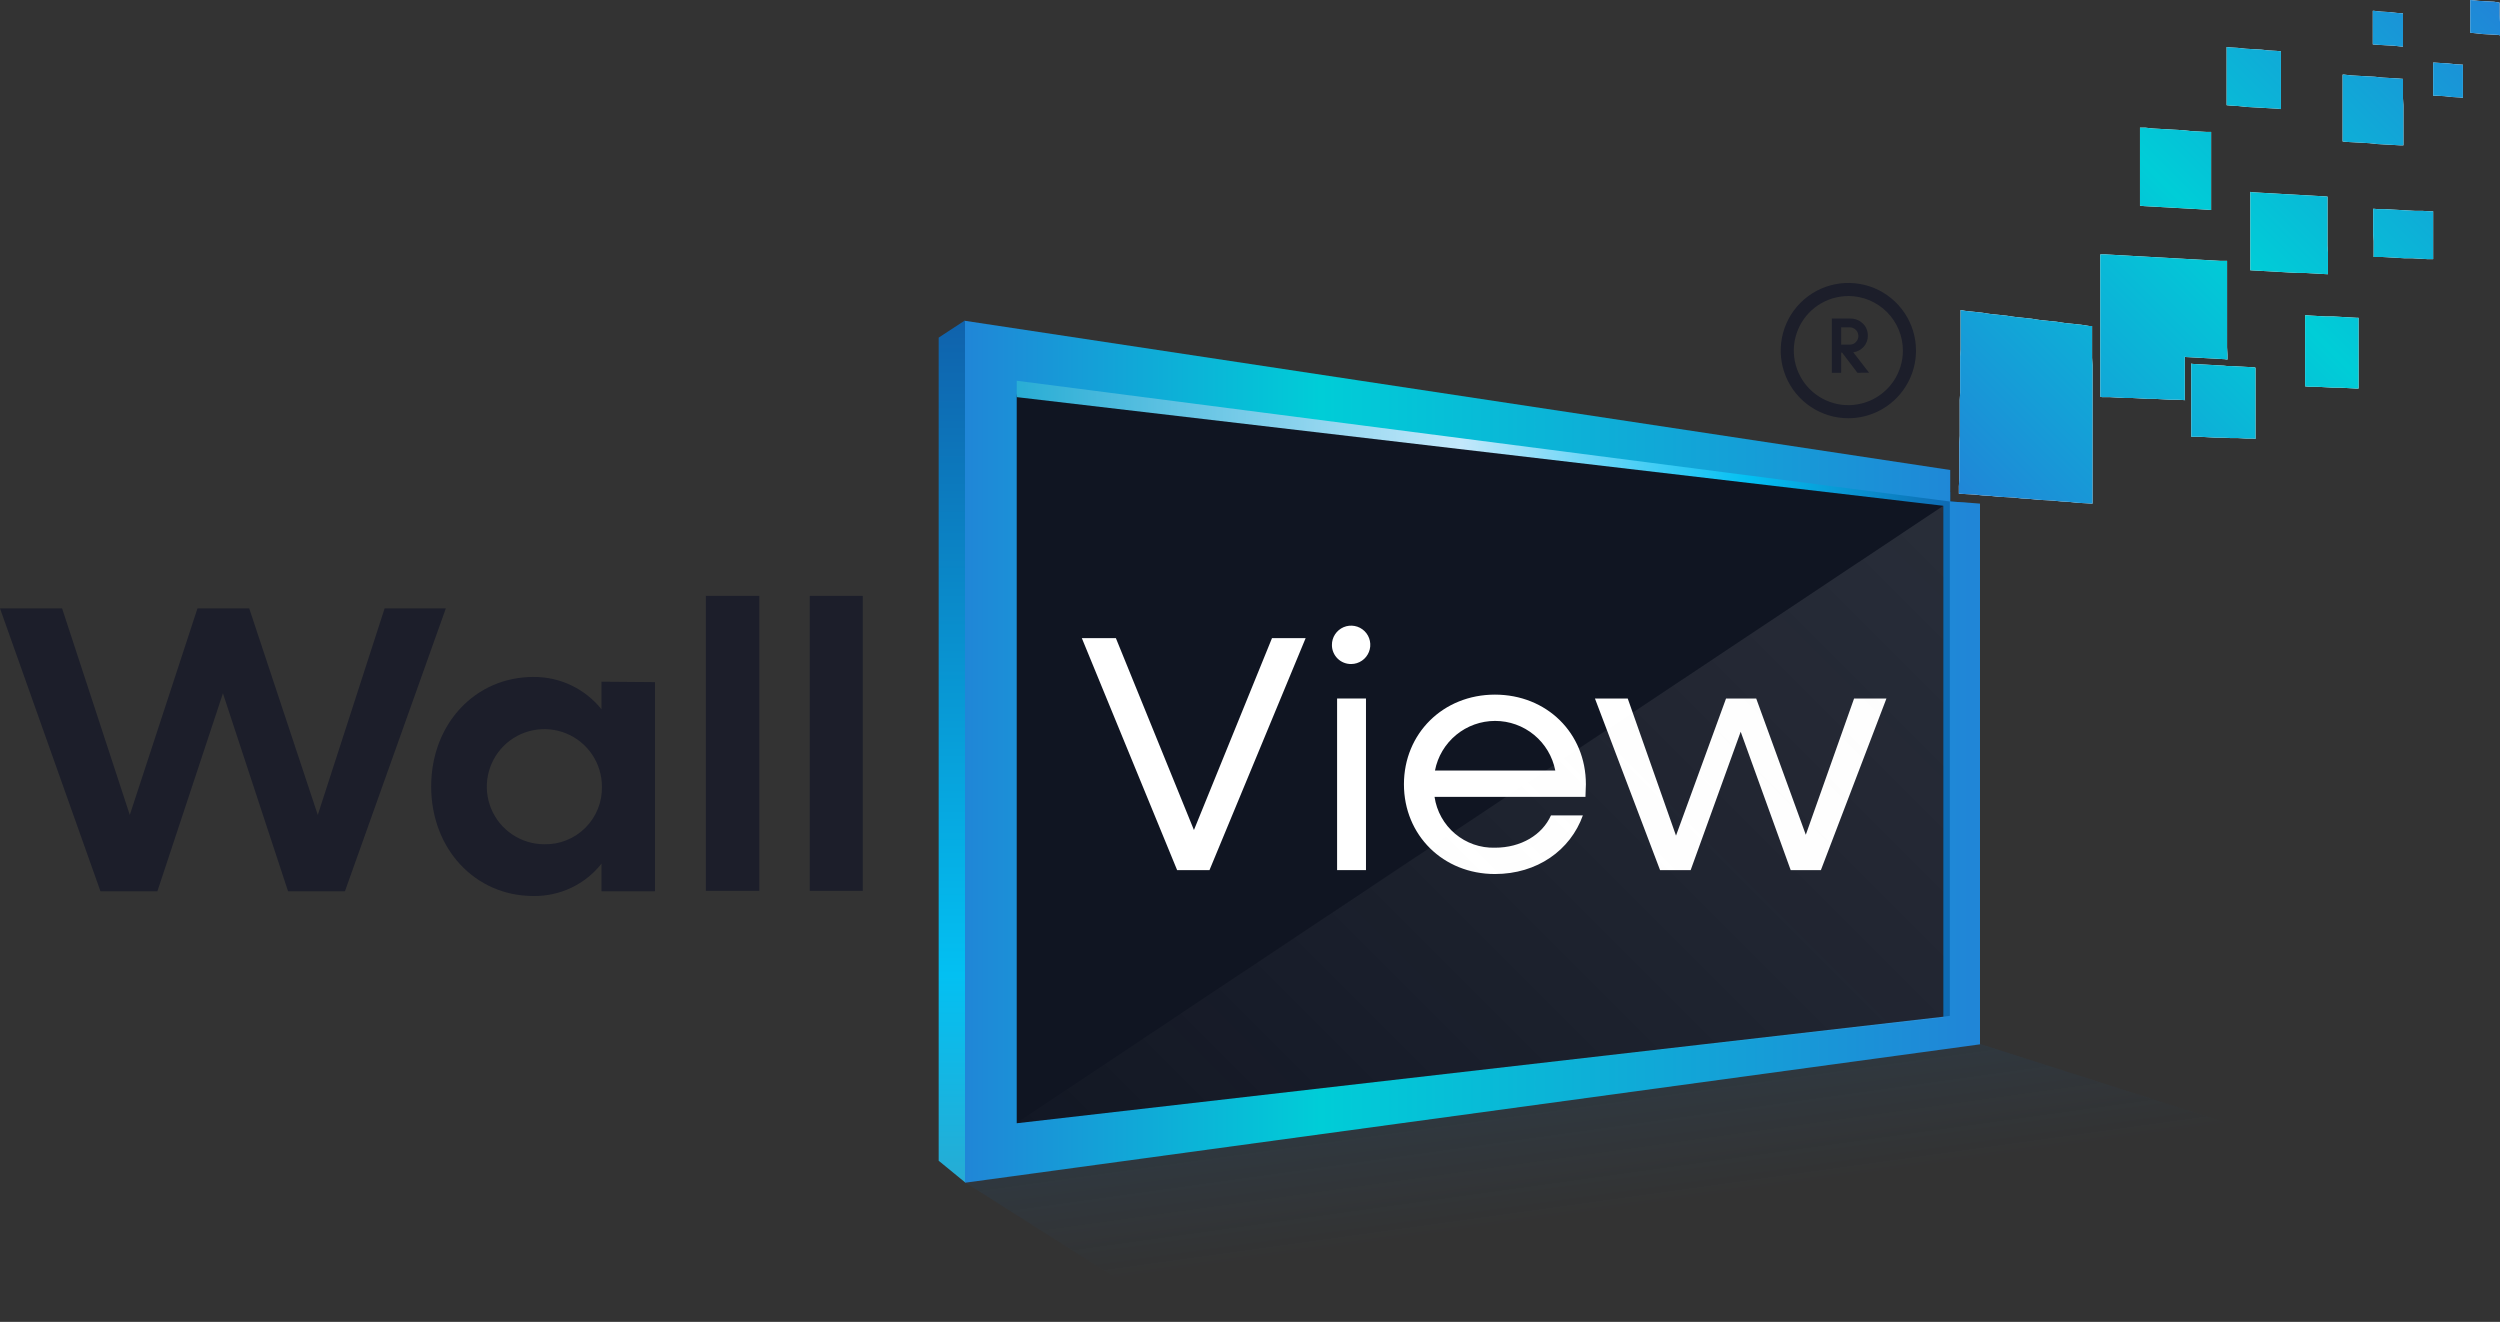 <svg width="87" height="46" viewBox="0 0 87 46" fill="none" xmlns="http://www.w3.org/2000/svg">
<rect x="0" y="0" width="87" height="46" fill="#333333" stroke="none"/>
<g clip-path="url(#clip0_6220_9248)">
<path d="M68.589 35.877L34.527 39.929L34.677 12.319L67.868 17.106V17.121V17.451L68.288 17.481L68.529 32.231L68.589 35.877Z" fill="#101522"/>
<path d="M33.581 41.144L41.054 45.886L80.083 39.899L68.904 36.328L33.581 41.144Z" fill="url(#paint0_linear_6220_9248)"/>
<path d="M68.529 17.511V35.607H67.628V17.601L35.382 13.82L35.112 12.499L67.868 17.121V17.451L68.288 17.481L68.529 17.511Z" fill="url(#paint1_linear_6220_9248)"/>
<path d="M45.436 22.208L42.09 30.28H40.964L37.648 22.208H38.833L41.549 28.885L44.265 22.208H45.436Z" fill="white"/>
<path d="M46.351 22.448C46.349 22.316 46.387 22.186 46.459 22.076C46.532 21.965 46.635 21.878 46.756 21.826C46.878 21.774 47.012 21.76 47.142 21.784C47.271 21.808 47.391 21.87 47.486 21.963C47.58 22.055 47.645 22.173 47.672 22.303C47.699 22.432 47.688 22.566 47.638 22.689C47.589 22.811 47.505 22.917 47.396 22.991C47.287 23.066 47.158 23.107 47.026 23.108C46.938 23.11 46.851 23.094 46.769 23.062C46.687 23.03 46.613 22.982 46.55 22.92C46.487 22.858 46.437 22.785 46.403 22.704C46.368 22.623 46.351 22.536 46.351 22.448Z" fill="white"/>
<path d="M47.536 24.308H46.531V30.28H47.536V24.308Z" fill="white"/>
<path d="M55.189 27.294C55.189 25.509 53.824 24.173 52.023 24.173C50.222 24.173 48.857 25.524 48.857 27.294C48.857 29.065 50.222 30.416 52.023 30.416C53.493 30.416 54.649 29.59 55.084 28.375H53.974C53.673 29.05 52.938 29.5 52.023 29.5C51.517 29.514 51.023 29.341 50.636 29.014C50.249 28.688 49.995 28.231 49.922 27.73H55.174C55.174 27.595 55.189 27.414 55.189 27.294ZM49.937 26.814C50.031 26.328 50.292 25.89 50.674 25.575C51.056 25.26 51.535 25.088 52.03 25.088C52.526 25.088 53.005 25.26 53.387 25.575C53.769 25.89 54.029 26.328 54.124 26.814H49.937Z" fill="white"/>
<path d="M65.648 24.308L63.367 30.28H62.316L60.576 25.464L58.835 30.28H57.77L55.504 24.308H56.645L58.325 29.08L60.066 24.308H61.116L62.842 29.05L64.522 24.308H65.648Z" fill="white"/>
<path d="M68.484 16.431V16.896L68.919 16.926V16.506L68.484 16.431ZM68.288 17.481L67.868 17.451V16.356L33.581 11.164V41.159L68.904 36.343V17.526L68.529 17.496L68.288 17.481ZM35.382 13.25L67.853 17.451V35.352L67.628 35.382L35.382 39.089V13.25Z" fill="url(#paint2_linear_6220_9248)"/>
<path d="M33.582 41.144L32.666 40.394V11.749L33.582 11.149V41.144Z" fill="url(#paint3_linear_6220_9248)"/>
<path d="M67.628 17.601V35.412L35.382 39.074L67.628 17.601Z" fill="url(#paint4_linear_6220_9248)"/>
<path d="M15.515 21.172L12.004 31.016H10.024L7.758 24.128L5.477 31.016H3.496L0 21.172H2.161L4.517 28.36L6.872 21.172H8.673L11.059 28.36L13.385 21.172H15.515Z" fill="#1C1E2A"/>
<path d="M22.793 23.738V31.016H20.932V30.055C20.65 30.413 20.29 30.7 19.878 30.895C19.467 31.09 19.016 31.188 18.561 31.181C16.536 31.181 15.005 29.545 15.005 27.369C15.005 25.194 16.536 23.558 18.561 23.558C19.016 23.554 19.466 23.653 19.876 23.848C20.287 24.043 20.648 24.329 20.932 24.683V23.723L22.793 23.738ZM20.947 27.369C20.946 26.974 20.827 26.588 20.607 26.259C20.386 25.931 20.073 25.675 19.707 25.525C19.341 25.374 18.939 25.335 18.551 25.413C18.163 25.49 17.807 25.681 17.527 25.96C17.248 26.24 17.057 26.596 16.98 26.984C16.902 27.372 16.941 27.774 17.092 28.14C17.242 28.506 17.498 28.819 17.826 29.039C18.155 29.26 18.541 29.379 18.936 29.38C19.202 29.387 19.467 29.339 19.713 29.24C19.96 29.141 20.184 28.993 20.372 28.805C20.56 28.617 20.708 28.393 20.807 28.146C20.906 27.899 20.953 27.635 20.947 27.369Z" fill="#1C1E2A"/>
<path d="M24.564 20.737H26.424V31.001H24.564V20.737Z" fill="#1C1E2A"/>
<path d="M28.18 20.737H30.025V31.001H28.18V20.737Z" fill="#1C1E2A"/>
<path d="M72.82 17.271V17.016V16.761V16.506V16.251V16.011V15.755V15.5V15.245V14.99V14.735V14.48V14.225V13.985V13.73V13.475V13.22V12.964V12.709L72.805 12.454V12.199V11.959V11.704V11.449V11.344H72.7L72.415 11.299L72.13 11.269L71.845 11.239L71.56 11.194L71.26 11.164L70.974 11.134L70.689 11.089L70.404 11.059L70.119 11.029L69.819 10.984L69.534 10.954L69.249 10.924L68.964 10.879L68.679 10.849L68.394 10.819L68.228 10.789V10.909V11.164V11.419V11.659V11.914V12.169L68.213 12.409V12.664V12.919V13.175V13.415V13.67L68.198 13.925V14.165V14.42V14.675V14.915V15.17L68.183 15.425V15.665V15.921V16.176V16.416V16.671L68.168 16.926V17.181L68.439 17.196L68.724 17.211L68.994 17.241L69.264 17.256L69.534 17.286L69.819 17.301L70.089 17.316L70.359 17.346L70.629 17.361L70.914 17.391L71.184 17.406L71.455 17.421L71.74 17.451L72.01 17.466L72.28 17.496L72.55 17.511L72.82 17.526V17.271Z" fill="white"/>
<path d="M74.471 4.772V5.027V5.267V5.522V5.777V6.032V6.287V6.527V6.782V7.037V7.157L74.606 7.172L74.876 7.187L75.146 7.202L75.416 7.217L75.671 7.232L75.941 7.247L76.211 7.262L76.481 7.277L76.751 7.293L76.947 7.308V7.247V6.992V6.752V6.497V6.242V6.002V5.747V5.492V5.237V4.997V4.742V4.592H76.796L76.526 4.577L76.256 4.562L75.986 4.532L75.731 4.517L75.461 4.502L75.191 4.487L74.921 4.472L74.651 4.442H74.471V4.517V4.772Z" fill="white"/>
<path d="M80.728 9.528L80.998 9.543H81.013V9.303V9.048V8.793L80.998 8.553V8.298V8.043V7.788V7.548V7.292V7.037V6.842L80.788 6.827L80.518 6.812L80.263 6.797L79.993 6.782L79.722 6.767L79.452 6.752L79.197 6.737L78.927 6.722L78.657 6.707L78.387 6.692L78.312 6.677V6.857V7.112V7.353V7.608V7.863V8.118V8.358V8.613V8.868V9.108V9.363V9.408H78.357L78.627 9.423L78.897 9.438L79.152 9.453L79.422 9.468L79.677 9.483L79.948 9.498H80.203L80.473 9.513L80.728 9.528Z" fill="white"/>
<path d="M82.078 13.13V12.874V12.634V12.379V12.124V11.869V11.629V11.374V11.119V11.059H82.003L81.748 11.044L81.478 11.029L81.223 11.014H80.953L80.698 10.999L80.428 10.984L80.218 10.969V11.014V11.254V11.509V11.764V12.019V12.274V12.529V12.784V13.04V13.295V13.445L80.383 13.46H80.653L80.908 13.475L81.178 13.49H81.433L81.703 13.505L81.958 13.52H82.078V13.385V13.13Z" fill="white"/>
<path d="M77.487 2.026V2.281V2.521V2.776V3.031V3.286V3.526V3.661L77.637 3.676L77.907 3.691L78.177 3.721L78.447 3.736L78.717 3.751L78.972 3.766L79.242 3.781L79.377 3.796V3.676V3.421V3.166V2.926V2.671V2.416V2.161V1.921V1.786L79.227 1.771L78.957 1.756L78.687 1.726L78.417 1.711L78.147 1.696L77.877 1.666L77.607 1.651L77.487 1.636V1.771V2.026Z" fill="white"/>
<path d="M82.979 5.027L83.249 5.042L83.519 5.057H83.639V4.922V4.667V4.427V4.171V3.916V3.661L83.624 3.421V3.166V2.911V2.746L83.459 2.731L83.189 2.716L82.919 2.701L82.648 2.671L82.378 2.656L82.108 2.641L81.838 2.626L81.568 2.596H81.523V2.806V3.061V3.301V3.556V3.811V4.066V4.306V4.562V4.817V4.922L81.643 4.937L81.913 4.952L82.183 4.967L82.453 4.982L82.724 5.012L82.979 5.027Z" fill="white"/>
<path d="M82.573 0.855V1.11V1.35V1.546L82.769 1.561L83.039 1.576L83.309 1.591L83.579 1.621H83.624V1.41V1.155V0.9V0.645V0.465L83.414 0.45L83.144 0.42L82.874 0.405L82.603 0.375H82.573V0.6V0.855Z" fill="white"/>
<path d="M85.71 3.001V2.746V2.491V2.251L85.454 2.236L85.184 2.206L84.914 2.191L84.674 2.176V2.206V2.461V2.701V2.956V3.211V3.331H84.794L85.064 3.346L85.334 3.376L85.605 3.391L85.71 3.406V3.241V3.001Z" fill="white"/>
<path d="M87 1.02V0.765L86.985 0.525V0.27V0.09L86.79 0.06L86.52 0.045L86.25 0.03L85.98 -1.52588e-05H85.965V0.24V0.495V0.735V0.99V1.14L86.13 1.155L86.4 1.185L86.67 1.2L86.94 1.215L87 1.23V1.02Z" fill="white"/>
<path d="M84.674 8.718V8.463V8.208V7.953V7.713V7.458V7.353H84.569L84.299 7.338H84.044L83.774 7.323L83.519 7.308L83.249 7.293L82.994 7.278H82.739L82.588 7.263V7.383V7.638V7.878V8.133L82.603 8.388V8.643V8.883V8.943H82.648H82.904L83.174 8.958L83.429 8.973L83.684 8.988H83.954L84.209 9.003L84.479 9.018H84.674V8.958V8.718Z" fill="white"/>
<path d="M76.331 12.439L76.601 12.454L76.871 12.469L77.142 12.484L77.412 12.499L77.517 12.514V12.349L77.502 12.094V11.839V11.584V11.329V11.089V10.834V10.579V10.324V10.069V9.813V9.558V9.303V9.078H77.262L76.992 9.063L76.737 9.048L76.466 9.033L76.196 9.018L75.926 9.003L75.656 8.988L75.401 8.973L75.131 8.958L74.861 8.943L74.591 8.928L74.321 8.913L74.066 8.898L73.796 8.883L73.525 8.868L73.255 8.853H73.09V8.943V9.198V9.438V9.693V9.948V10.204V10.459V10.714V10.969L73.12 10.999L73.09 10.969V11.224V11.479V11.719V11.974V12.229V12.484V12.739V12.995V13.25V13.505V13.76V13.805L73.15 13.82H73.42L73.675 13.835L73.945 13.85H74.201L74.471 13.865L74.726 13.88H74.996L75.251 13.895L75.521 13.91H75.791L76.031 13.925V13.91V13.925H76.046L76.031 13.91V13.655V13.4V13.145V12.889V12.634V12.409L76.061 12.424L76.331 12.439Z" fill="white"/>
<path d="M78.492 14.855V14.6V14.345V14.09V13.835V13.58V13.325V13.069V12.814V12.799L78.462 12.784L78.192 12.769L77.922 12.754L77.652 12.739H77.517L77.382 12.724L77.112 12.709L76.841 12.694L76.572 12.679L76.301 12.664L76.256 12.649V12.859V13.114V13.37V13.625V13.88V13.925V14.135V14.39V14.645V14.9V15.14V15.2H76.316H76.572L76.826 15.215L77.097 15.23H77.352L77.622 15.245H77.877L78.147 15.26H78.402L78.492 15.275V15.11V14.855Z" fill="white"/>
<path d="M72.82 17.271V17.016V16.761V16.506V16.251V16.011V15.755V15.5V15.245V14.99V14.735V14.48V14.225V13.985V13.73V13.475V13.22V12.964V12.709L72.805 12.454V12.199V11.959V11.704V11.449V11.344H72.7L72.415 11.299L72.13 11.269L71.845 11.239L71.56 11.194L71.26 11.164L70.974 11.134L70.689 11.089L70.404 11.059L70.119 11.029L69.819 10.984L69.534 10.954L69.249 10.924L68.964 10.879L68.679 10.849L68.394 10.819L68.228 10.789V10.909V11.164V11.419V11.659V11.914V12.169L68.213 12.409V12.664V12.919V13.175V13.415V13.67L68.198 13.925V14.165V14.42V14.675V14.915V15.17L68.183 15.425V15.665V15.921V16.176V16.416V16.671L68.168 16.926V17.181L68.439 17.196L68.724 17.211L68.994 17.241L69.264 17.256L69.534 17.286L69.819 17.301L70.089 17.316L70.359 17.346L70.629 17.361L70.914 17.391L71.184 17.406L71.455 17.421L71.74 17.451L72.01 17.466L72.28 17.496L72.55 17.511L72.82 17.526V17.271Z" fill="url(#paint5_linear_6220_9248)"/>
<path d="M74.471 4.772V5.027V5.267V5.522V5.777V6.032V6.287V6.527V6.782V7.037V7.157L74.606 7.172L74.876 7.187L75.146 7.202L75.416 7.217L75.671 7.232L75.941 7.247L76.211 7.262L76.481 7.277L76.751 7.293L76.947 7.308V7.247V6.992V6.752V6.497V6.242V6.002V5.747V5.492V5.237V4.997V4.742V4.592H76.796L76.526 4.577L76.256 4.562L75.986 4.532L75.731 4.517L75.461 4.502L75.191 4.487L74.921 4.472L74.651 4.442H74.471V4.517V4.772Z" fill="url(#paint6_linear_6220_9248)"/>
<path d="M80.728 9.528L80.998 9.543H81.013V9.303V9.048V8.793L80.998 8.553V8.298V8.043V7.788V7.548V7.292V7.037V6.842L80.788 6.827L80.518 6.812L80.263 6.797L79.993 6.782L79.722 6.767L79.452 6.752L79.197 6.737L78.927 6.722L78.657 6.707L78.387 6.692L78.312 6.677V6.857V7.112V7.353V7.608V7.863V8.118V8.358V8.613V8.868V9.108V9.363V9.408H78.357L78.627 9.423L78.897 9.438L79.152 9.453L79.422 9.468L79.677 9.483L79.948 9.498H80.203L80.473 9.513L80.728 9.528Z" fill="url(#paint7_linear_6220_9248)"/>
<path d="M82.078 13.13V12.874V12.634V12.379V12.124V11.869V11.629V11.374V11.119V11.059H82.003L81.748 11.044L81.478 11.029L81.223 11.014H80.953L80.698 10.999L80.428 10.984L80.218 10.969V11.014V11.254V11.509V11.764V12.019V12.274V12.529V12.784V13.04V13.295V13.445L80.383 13.46H80.653L80.908 13.475L81.178 13.49H81.433L81.703 13.505L81.958 13.52H82.078V13.385V13.13Z" fill="url(#paint8_linear_6220_9248)"/>
<path d="M77.487 2.026V2.281V2.521V2.776V3.031V3.286V3.526V3.661L77.637 3.676L77.907 3.691L78.177 3.721L78.447 3.736L78.717 3.751L78.972 3.766L79.242 3.781L79.377 3.796V3.676V3.421V3.166V2.926V2.671V2.416V2.161V1.921V1.786L79.227 1.771L78.957 1.756L78.687 1.726L78.417 1.711L78.147 1.696L77.877 1.666L77.607 1.651L77.487 1.636V1.771V2.026Z" fill="url(#paint9_linear_6220_9248)"/>
<path d="M82.979 5.027L83.249 5.042L83.519 5.057H83.639V4.922V4.667V4.427V4.171V3.916V3.661L83.624 3.421V3.166V2.911V2.746L83.459 2.731L83.189 2.716L82.919 2.701L82.648 2.671L82.378 2.656L82.108 2.641L81.838 2.626L81.568 2.596H81.523V2.806V3.061V3.301V3.556V3.811V4.066V4.306V4.562V4.817V4.922L81.643 4.937L81.913 4.952L82.183 4.967L82.453 4.982L82.724 5.012L82.979 5.027Z" fill="url(#paint10_linear_6220_9248)"/>
<path d="M82.573 0.855V1.11V1.35V1.546L82.769 1.561L83.039 1.576L83.309 1.591L83.579 1.621H83.624V1.41V1.155V0.9V0.645V0.465L83.414 0.45L83.144 0.42L82.874 0.405L82.603 0.375H82.573V0.6V0.855Z" fill="url(#paint11_linear_6220_9248)"/>
<path d="M85.71 3.001V2.746V2.491V2.251L85.454 2.236L85.184 2.206L84.914 2.191L84.674 2.176V2.206V2.461V2.701V2.956V3.211V3.331H84.794L85.064 3.346L85.334 3.376L85.605 3.391L85.71 3.406V3.241V3.001Z" fill="url(#paint12_linear_6220_9248)"/>
<path d="M87 1.02V0.765L86.985 0.525V0.27V0.09L86.79 0.06L86.52 0.045L86.25 0.03L85.98 -1.52588e-05H85.965V0.24V0.495V0.735V0.99V1.14L86.13 1.155L86.4 1.185L86.67 1.2L86.94 1.215L87 1.23V1.02Z" fill="url(#paint13_linear_6220_9248)"/>
<path d="M84.674 8.718V8.463V8.208V7.953V7.713V7.458V7.353H84.569L84.299 7.338H84.044L83.774 7.323L83.519 7.308L83.249 7.293L82.994 7.278H82.739L82.588 7.263V7.383V7.638V7.878V8.133L82.603 8.388V8.643V8.883V8.943H82.648H82.904L83.174 8.958L83.429 8.973L83.684 8.988H83.954L84.209 9.003L84.479 9.018H84.674V8.958V8.718Z" fill="url(#paint14_linear_6220_9248)"/>
<path d="M76.331 12.439L76.601 12.454L76.871 12.469L77.142 12.484L77.412 12.499L77.517 12.514V12.349L77.502 12.094V11.839V11.584V11.329V11.089V10.834V10.579V10.324V10.069V9.813V9.558V9.303V9.078H77.262L76.992 9.063L76.737 9.048L76.466 9.033L76.196 9.018L75.926 9.003L75.656 8.988L75.401 8.973L75.131 8.958L74.861 8.943L74.591 8.928L74.321 8.913L74.066 8.898L73.796 8.883L73.525 8.868L73.255 8.853H73.09V8.943V9.198V9.438V9.693V9.948V10.204V10.459V10.714V10.969L73.12 10.999L73.09 10.969V11.224V11.479V11.719V11.974V12.229V12.484V12.739V12.995V13.25V13.505V13.76V13.805L73.15 13.82H73.42L73.675 13.835L73.945 13.85H74.201L74.471 13.865L74.726 13.88H74.996L75.251 13.895L75.521 13.91H75.791L76.031 13.925V13.91V13.925H76.046L76.031 13.91V13.655V13.4V13.145V12.889V12.634V12.409L76.061 12.424L76.331 12.439Z" fill="url(#paint15_linear_6220_9248)"/>
<path d="M78.492 14.855V14.6V14.345V14.09V13.835V13.58V13.325V13.069V12.814V12.799L78.462 12.784L78.192 12.769L77.922 12.754L77.652 12.739H77.517L77.382 12.724L77.112 12.709L76.841 12.694L76.572 12.679L76.301 12.664L76.256 12.649V12.859V13.114V13.37V13.625V13.88V13.925V14.135V14.39V14.645V14.9V15.14V15.2H76.316H76.572L76.826 15.215L77.097 15.23H77.352L77.622 15.245H77.877L78.147 15.26H78.402L78.492 15.275V15.11V14.855Z" fill="url(#paint16_linear_6220_9248)"/>
<path d="M64.323 14.555C63.857 14.555 63.402 14.417 63.015 14.158C62.628 13.9 62.326 13.532 62.148 13.102C61.969 12.672 61.923 12.199 62.014 11.742C62.104 11.285 62.328 10.866 62.657 10.537C62.986 10.207 63.406 9.983 63.862 9.892C64.319 9.801 64.792 9.847 65.223 10.025C65.653 10.203 66.021 10.505 66.279 10.892C66.538 11.279 66.677 11.734 66.677 12.199C66.677 12.824 66.428 13.422 65.987 13.864C65.546 14.306 64.947 14.554 64.323 14.555ZM64.323 10.303C63.947 10.303 63.58 10.414 63.268 10.623C62.956 10.831 62.712 11.128 62.569 11.475C62.425 11.822 62.388 12.203 62.461 12.572C62.535 12.94 62.715 13.278 62.981 13.543C63.247 13.809 63.585 13.989 63.953 14.063C64.322 14.136 64.703 14.098 65.05 13.954C65.397 13.81 65.693 13.566 65.902 13.254C66.11 12.942 66.221 12.575 66.221 12.199C66.22 11.696 66.02 11.214 65.664 10.858C65.308 10.502 64.826 10.302 64.323 10.301V10.303Z" fill="#1C1E2A"/>
<path d="M64.639 12.973L64.105 12.271H64.072V12.973H63.748V11.086H64.386C64.548 11.082 64.705 11.142 64.822 11.254C64.881 11.308 64.927 11.375 64.957 11.448C64.988 11.522 65.003 11.602 65.001 11.681C65.004 11.823 64.953 11.961 64.858 12.066C64.764 12.172 64.635 12.241 64.494 12.261L65.043 12.97L64.639 12.973ZM64.072 11.392V11.992H64.372C64.411 11.993 64.45 11.986 64.486 11.972C64.522 11.957 64.554 11.935 64.581 11.907C64.623 11.865 64.653 11.812 64.665 11.753C64.677 11.695 64.671 11.634 64.649 11.579C64.627 11.524 64.588 11.477 64.539 11.444C64.49 11.41 64.432 11.392 64.372 11.392H64.072Z" fill="#1C1E2A"/>
</g>
<defs>
<linearGradient id="paint0_linear_6220_9248" x1="57.048" y1="42.07" x2="56.398" y2="37.406" gradientUnits="userSpaceOnUse">
<stop offset="0.01" stop-color="#0F62AC" stop-opacity="0"/>
<stop offset="1" stop-color="#0F62AC" stop-opacity="0.11"/>
</linearGradient>
<linearGradient id="paint1_linear_6220_9248" x1="35.112" y1="24.053" x2="68.529" y2="24.053" gradientUnits="userSpaceOnUse">
<stop stop-color="#26ACD4"/>
<stop offset="0.47" stop-color="#C3E8FB"/>
<stop offset="0.77" stop-color="#03C0F2"/>
<stop offset="1" stop-color="#0F62AC"/>
</linearGradient>
<linearGradient id="paint2_linear_6220_9248" x1="33.581" y1="26.162" x2="68.919" y2="26.162" gradientUnits="userSpaceOnUse">
<stop stop-color="#2086D7"/>
<stop offset="0.35" stop-color="#00CDD7"/>
<stop offset="0.99" stop-color="#2086D7"/>
</linearGradient>
<linearGradient id="paint3_linear_6220_9248" x1="33.124" y1="41.144" x2="33.124" y2="11.149" gradientUnits="userSpaceOnUse">
<stop stop-color="#26ACD4"/>
<stop offset="0.24" stop-color="#03C0F2"/>
<stop offset="1" stop-color="#0F62AC"/>
</linearGradient>
<linearGradient id="paint4_linear_6220_9248" x1="42.529" y1="46.22" x2="69.388" y2="19.361" gradientUnits="userSpaceOnUse">
<stop offset="0.01" stop-color="#F2F2F2" stop-opacity="0.01"/>
<stop offset="1" stop-color="#F2F2F2" stop-opacity="0.11"/>
</linearGradient>
<linearGradient id="paint5_linear_6220_9248" x1="67.835" y1="16.848" x2="85.789" y2="-1.107" gradientUnits="userSpaceOnUse">
<stop stop-color="#2086D7"/>
<stop offset="0.5" stop-color="#00CDD7"/>
<stop offset="0.99" stop-color="#2086D7"/>
</linearGradient>
<linearGradient id="paint6_linear_6220_9248" x1="66.29" y1="15.293" x2="84.245" y2="-2.662" gradientUnits="userSpaceOnUse">
<stop stop-color="#2086D7"/>
<stop offset="0.5" stop-color="#00CDD7"/>
<stop offset="0.99" stop-color="#2086D7"/>
</linearGradient>
<linearGradient id="paint7_linear_6220_9248" x1="69.385" y1="18.387" x2="87.341" y2="0.432" gradientUnits="userSpaceOnUse">
<stop stop-color="#2086D7"/>
<stop offset="0.5" stop-color="#00CDD7"/>
<stop offset="0.99" stop-color="#2086D7"/>
</linearGradient>
<linearGradient id="paint8_linear_6220_9248" x1="72.194" y1="21.198" x2="90.15" y2="3.243" gradientUnits="userSpaceOnUse">
<stop stop-color="#2086D7"/>
<stop offset="0.5" stop-color="#00CDD7"/>
<stop offset="0.99" stop-color="#2086D7"/>
</linearGradient>
<linearGradient id="paint9_linear_6220_9248" x1="66.072" y1="15.076" x2="84.028" y2="-2.879" gradientUnits="userSpaceOnUse">
<stop stop-color="#2086D7"/>
<stop offset="0.5" stop-color="#00CDD7"/>
<stop offset="0.99" stop-color="#2086D7"/>
</linearGradient>
<linearGradient id="paint10_linear_6220_9248" x1="68.703" y1="17.705" x2="86.658" y2="-0.251" gradientUnits="userSpaceOnUse">
<stop stop-color="#2086D7"/>
<stop offset="0.5" stop-color="#00CDD7"/>
<stop offset="0.99" stop-color="#2086D7"/>
</linearGradient>
<linearGradient id="paint11_linear_6220_9248" x1="67.547" y1="16.549" x2="85.502" y2="-1.406" gradientUnits="userSpaceOnUse">
<stop stop-color="#2086D7"/>
<stop offset="0.5" stop-color="#00CDD7"/>
<stop offset="0.99" stop-color="#2086D7"/>
</linearGradient>
<linearGradient id="paint12_linear_6220_9248" x1="69.49" y1="18.492" x2="87.446" y2="0.537" gradientUnits="userSpaceOnUse">
<stop stop-color="#2086D7"/>
<stop offset="0.5" stop-color="#00CDD7"/>
<stop offset="0.99" stop-color="#2086D7"/>
</linearGradient>
<linearGradient id="paint13_linear_6220_9248" x1="69.048" y1="18.05" x2="87.003" y2="0.095" gradientUnits="userSpaceOnUse">
<stop stop-color="#2086D7"/>
<stop offset="0.5" stop-color="#00CDD7"/>
<stop offset="0.99" stop-color="#2086D7"/>
</linearGradient>
<linearGradient id="paint14_linear_6220_9248" x1="71.384" y1="20.387" x2="89.339" y2="2.432" gradientUnits="userSpaceOnUse">
<stop stop-color="#2086D7"/>
<stop offset="0.5" stop-color="#00CDD7"/>
<stop offset="0.99" stop-color="#2086D7"/>
</linearGradient>
<linearGradient id="paint15_linear_6220_9248" x1="68.493" y1="17.494" x2="86.448" y2="-0.461" gradientUnits="userSpaceOnUse">
<stop stop-color="#2086D7"/>
<stop offset="0.5" stop-color="#00CDD7"/>
<stop offset="0.99" stop-color="#2086D7"/>
</linearGradient>
<linearGradient id="paint16_linear_6220_9248" x1="71.167" y1="20.17" x2="89.122" y2="2.215" gradientUnits="userSpaceOnUse">
<stop stop-color="#2086D7"/>
<stop offset="0.5" stop-color="#00CDD7"/>
<stop offset="0.99" stop-color="#2086D7"/>
</linearGradient>
<clipPath id="clip0_6220_9248">
<rect width="87" height="45.886" fill="white"/>
</clipPath>
</defs>
</svg>
